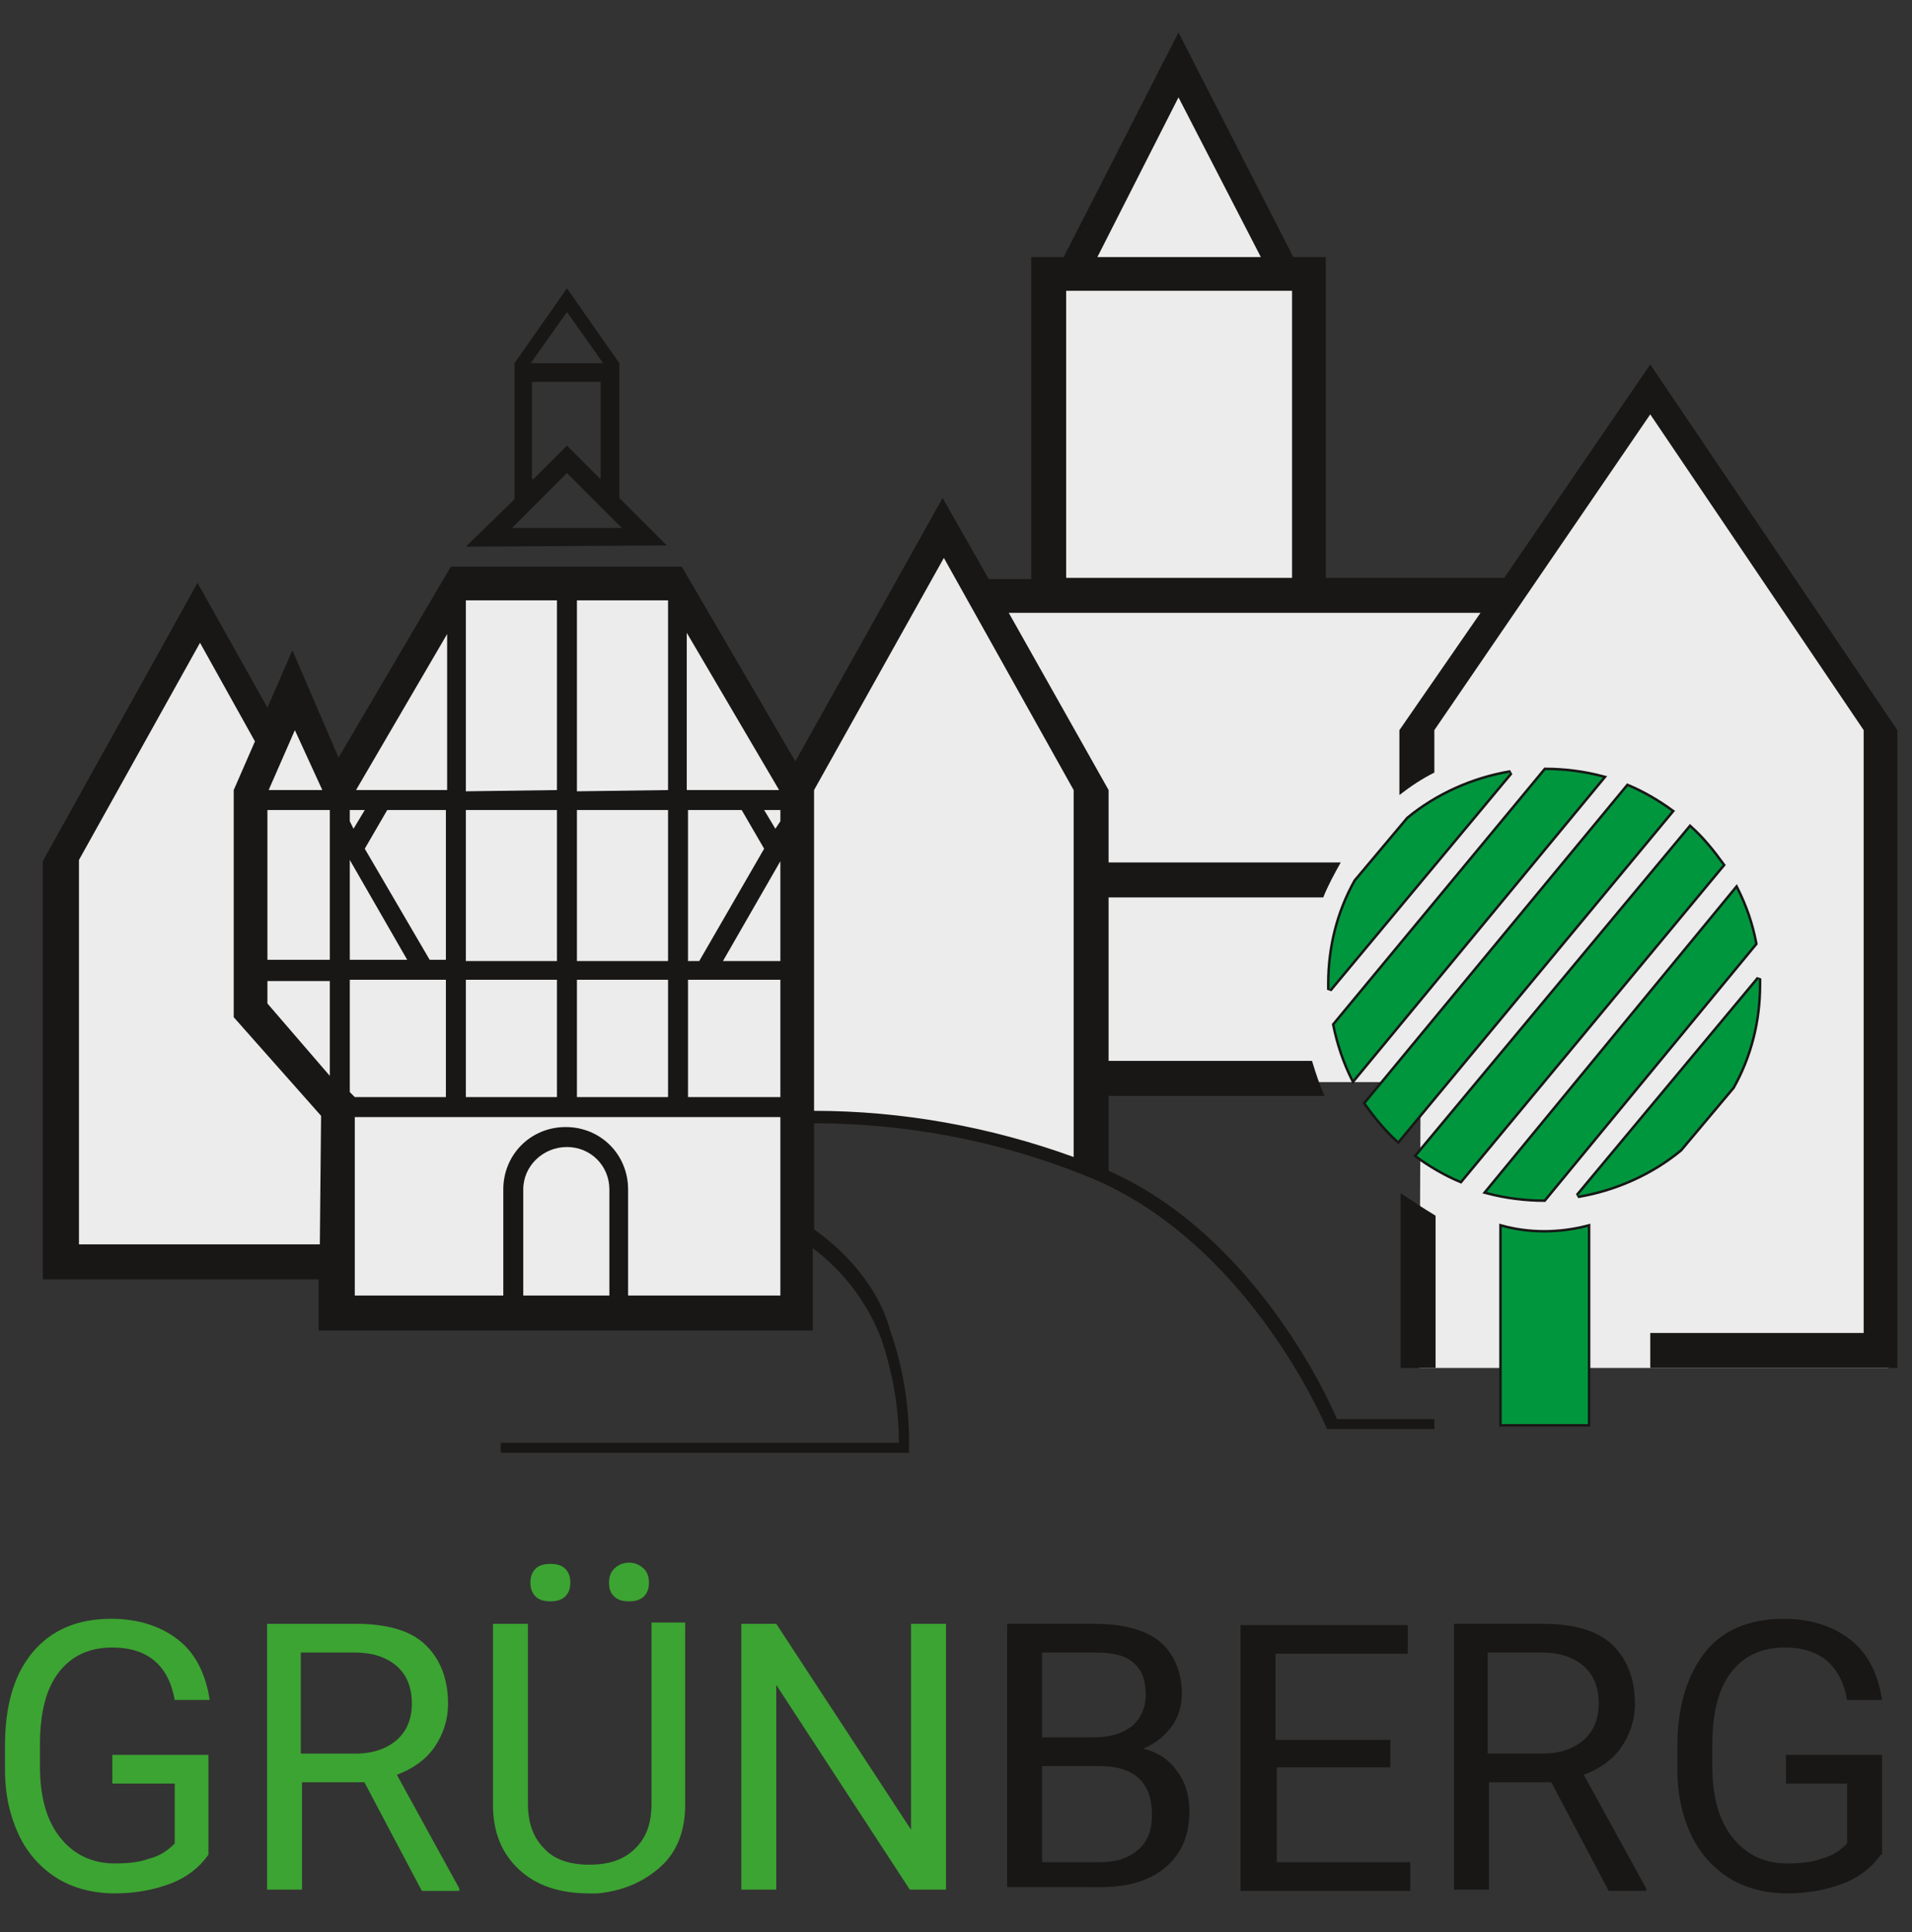 <?xml version="1.0" encoding="utf-8" standalone="no"?><!-- Generator: Adobe Illustrator 25.1.0, SVG Export Plug-In . SVG Version: 6.00 Build 0)  --><svg xmlns="http://www.w3.org/2000/svg" xmlns:xlink="http://www.w3.org/1999/xlink" id="Ebene_1" style="enable-background:new 0 0 153.2 154.8;" version="1.1" viewBox="0 0 153.2 154.8" x="0px" xml:space="preserve" y="0px">
<rect x="0" y="0" width="153.2" height="154.8" fill="#333333" stroke="none"/>
<style type="text/css">
	.st0{enable-background:new    ;}
	.st1{fill:#3CA432;}
	.st2{fill:#181716;}
	.st3{fill-rule:evenodd;clip-rule:evenodd;fill:#ECECEC;}
	.st4{fill:none;stroke:#181716;stroke-width:0.398;stroke-miterlimit:2.613;}
	.st5{fill-rule:evenodd;clip-rule:evenodd;fill:#00963E;}
	.st6{fill-rule:evenodd;clip-rule:evenodd;fill:#181716;}
</style>
<g class="st0">
	<path class="st1" d="M16.7,148.6c-0.7,1-1.7,1.8-3,2.3c-1.3,0.5-2.8,0.8-4.5,0.8c-1.7,0-3.3-0.4-4.6-1.2s-2.4-2-3.1-3.5   s-1.1-3.2-1.1-5.2v-1.9c0-3.2,0.7-5.7,2.2-7.5s3.6-2.7,6.3-2.7c2.2,0,4,0.6,5.4,1.7s2.2,2.8,2.5,4.8h-2.8c-0.5-2.8-2.2-4.2-5-4.2   c-1.9,0-3.3,0.7-4.3,2s-1.5,3.2-1.5,5.8v1.7c0,2.4,0.5,4.3,1.6,5.7s2.6,2.1,4.4,2.1c1.1,0,2-0.1,2.8-0.4c0.8-0.2,1.4-0.6,2-1.2   v-4.8H9v-2.3h7.7V148.6z"/>
	<path class="st1" d="M29.2,142.8h-5v8.6h-2.8v-21.3h7.1c2.4,0,4.3,0.5,5.5,1.6s1.9,2.7,1.9,4.8c0,1.3-0.4,2.5-1.1,3.5   s-1.7,1.7-3,2.2l5,9.1v0.2h-3L29.2,142.8z M24.2,140.5h4.3c1.4,0,2.5-0.4,3.3-1.1s1.2-1.7,1.2-2.9c0-1.3-0.4-2.3-1.2-3   c-0.8-0.7-1.9-1.1-3.4-1.1h-4.3V140.5z"/>
	<path class="st1" d="M54.9,130.1v14.5c0,2-0.6,3.7-1.9,4.9s-3,2-5.1,2.2l-0.7,0c-2.3,0-4.2-0.6-5.6-1.9s-2.1-3-2.1-5.2v-14.5h2.8   v14.4c0,1.5,0.4,2.7,1.3,3.6c0.8,0.9,2.1,1.3,3.6,1.3c1.6,0,2.8-0.4,3.7-1.3s1.3-2,1.3-3.6v-14.5H54.9z M42.5,126.8   c0-0.4,0.1-0.8,0.4-1.1c0.3-0.3,0.7-0.4,1.2-0.4s0.9,0.1,1.2,0.4c0.3,0.3,0.4,0.7,0.4,1.1s-0.1,0.8-0.4,1.1   c-0.3,0.3-0.7,0.4-1.2,0.4s-0.9-0.1-1.2-0.4C42.6,127.6,42.5,127.2,42.5,126.8z M48.8,126.8c0-0.4,0.1-0.8,0.4-1.1   c0.3-0.3,0.7-0.5,1.2-0.5s0.9,0.2,1.2,0.5c0.3,0.3,0.4,0.7,0.4,1.1s-0.1,0.8-0.4,1.1c-0.3,0.3-0.7,0.4-1.2,0.4s-0.9-0.1-1.2-0.4   C48.9,127.6,48.8,127.3,48.8,126.8z"/>
	<path class="st1" d="M75.7,151.4h-2.8L62.2,135v16.4h-2.8v-21.3h2.8l10.8,16.5v-16.5h2.8V151.4z"/>
</g>
<g class="st0">
	<path class="st2" d="M80.7,151.4v-21.3h7c2.3,0,4.1,0.5,5.2,1.4s1.8,2.4,1.8,4.2c0,1-0.3,1.9-0.8,2.6s-1.3,1.4-2.3,1.8   c1.2,0.3,2.1,0.9,2.7,1.8c0.7,0.9,1,2,1,3.2c0,1.9-0.6,3.4-1.9,4.5s-3,1.6-5.3,1.6H80.7z M83.5,139.2h4.2c1.2,0,2.2-0.3,3-0.9   c0.7-0.6,1.1-1.5,1.1-2.5c0-1.2-0.3-2-1-2.6s-1.7-0.8-3.1-0.8h-4.2V139.2z M83.5,141.5v7.7h4.6c1.3,0,2.3-0.3,3.1-1   c0.8-0.7,1.1-1.6,1.1-2.8c0-2.6-1.4-3.9-4.2-3.9H83.5z"/>
	<path class="st2" d="M111.5,141.6h-9.2v7.6H113v2.3H99.4v-21.3h13.4v2.3h-10.6v6.9h9.2V141.6z"/>
	<path class="st2" d="M124.3,142.8h-5v8.6h-2.8v-21.3h7.1c2.4,0,4.3,0.5,5.5,1.6s1.9,2.7,1.9,4.8c0,1.3-0.4,2.5-1.1,3.5   s-1.7,1.7-3,2.2l5,9.1v0.2h-3L124.3,142.8z M119.3,140.5h4.3c1.4,0,2.5-0.4,3.3-1.1s1.2-1.7,1.2-2.9c0-1.3-0.4-2.3-1.2-3   c-0.8-0.7-1.9-1.1-3.4-1.1h-4.3V140.5z"/>
	<path class="st2" d="M150.7,148.6c-0.7,1-1.7,1.8-3,2.3c-1.3,0.5-2.8,0.8-4.5,0.8c-1.7,0-3.3-0.4-4.6-1.2s-2.4-2-3.1-3.5   s-1.1-3.2-1.1-5.2v-1.9c0-3.2,0.8-5.7,2.2-7.5s3.6-2.7,6.3-2.7c2.2,0,4,0.6,5.4,1.7s2.2,2.8,2.5,4.8h-2.8c-0.5-2.8-2.2-4.2-5-4.2   c-1.9,0-3.3,0.7-4.3,2s-1.5,3.2-1.5,5.8v1.7c0,2.4,0.5,4.3,1.6,5.7s2.6,2.1,4.4,2.1c1.1,0,2-0.1,2.8-0.4c0.8-0.2,1.4-0.6,2-1.2   v-4.8h-4.9v-2.3h7.7V148.6z"/>
</g>
<g id="Gruppe_116" transform="translate(1604.527 14.7)">
	<path class="st3" d="M-1490.8,94.9h37.6l0.1-50.8l-19.1-28.1l-11.3,16.5h-15.5V6.6h-2.3l-8.7-17l-8.7,17h-2.3v25.8   h-4.6l-3.2-5.7l-11.8,21.1l-9.6-16.4h-17.6l-9.5,16.3l-3.6-8.3l-1.9,4.4l-5.7-10.2l-11.6,20.9v32.5l22.1,0l0,4.1h38   c0-5.4,0-10.8,0-16.2h1.9l5.5,0.3c0.9,0.1,1.8,0.2,2.8,0.4l3.8,0.7l3.3,0.9l2.6,0.8l2.5,0.9l1.2-0.5l0-6.4h25.7L-1490.8,94.9z" id="Pfad_2532"/>
	<path class="st4" d="M-1498,64.6c0-0.2,0-0.3,0-0.5c0-2.9,0.7-5.7,2.1-8.2l4.2-5c2.3-1.9,5.2-3.2,8.2-3.7   L-1498,64.6z M-1480.7,47c1.5,0,3.1,0.2,4.6,0.6l-20,24.2c-0.7-1.4-1.2-2.9-1.5-4.4L-1480.7,47z M-1474.1,48.3   c1.2,0.5,2.4,1.2,3.5,2l-21.9,26.4c-1-0.9-1.8-1.9-2.6-3L-1474.1,48.3z M-1469.1,51.6c1,0.9,1.8,1.9,2.6,3l-21,25.3   c-1.2-0.5-2.4-1.2-3.5-2L-1469.1,51.6z M-1465.4,56.5c0.7,1.4,1.2,2.8,1.5,4.4l-16.9,20.5c-1.5,0-3.1-0.2-4.6-0.6L-1465.4,56.5z    M-1463.6,63.7c0,0.2,0,0.3,0,0.5c0,2.9-0.7,5.7-2.1,8.2l-4.2,5c-2.3,1.9-5.2,3.2-8.2,3.7L-1463.6,63.7z" id="Pfad_2533"/>
	<path class="st5" d="M-1498,64.6c0-0.2,0-0.3,0-0.5c0-2.9,0.7-5.7,2.1-8.2l4.2-5c2.3-1.9,5.2-3.2,8.2-3.7   L-1498,64.6z M-1480.7,47c1.5,0,3.1,0.2,4.6,0.6l-20,24.2c-0.7-1.4-1.2-2.9-1.5-4.4L-1480.7,47z M-1474.1,48.3   c1.2,0.5,2.4,1.2,3.5,2l-21.9,26.4c-1-0.9-1.8-1.9-2.6-3L-1474.1,48.3z M-1469.1,51.6c1,0.9,1.8,1.9,2.6,3l-21,25.3   c-1.2-0.5-2.4-1.2-3.5-2L-1469.1,51.6z M-1465.4,56.5c0.7,1.4,1.2,2.8,1.5,4.4l-16.9,20.5c-1.5,0-3.1-0.2-4.6-0.6L-1465.4,56.5z    M-1463.6,63.7c0,0.2,0,0.3,0,0.5c0,2.9-0.7,5.7-2.1,8.2l-4.2,5c-2.3,1.9-5.2,3.2-8.2,3.7L-1463.6,63.7z" id="Pfad_2534"/>
	<path class="st4" d="M-1484.2,83.6c2.2,0.6,4.6,0.6,6.9,0v15.8h-6.9V83.6z" id="Pfad_2535"/>
	<path class="st5" d="M-1484.2,83.6c2.2,0.6,4.6,0.6,6.9,0v15.8h-6.9V83.6z" id="Pfad_2536"/>
	<path class="st6" d="M-1519.1,31.6h18.1v-23h-18.1V31.6z M-1516.6,5.9h13.1l-6.6-12.8L-1516.6,5.9z M-1542,48.6   L-1542,48.6 M-1542,48.6L-1542,48.6 M-1578.7,48.6l-2.2-4.8l-2.1,4.8l0,0H-1578.7z M-1542.1,48.6l-7.4-12.6l0,12.6L-1542.1,48.6z    M-1568.7,36.1l-7.3,12.5h7.3L-1568.7,36.1z M-1559.9,48.6V33.4h-7.3l0,15.3L-1559.9,48.6z M-1551,48.6V33.4h-7.3v15.3L-1551,48.6z    M-1583.1,62.2h5V50.2l-5,0V62.2z M-1551,50.2v12.1h-7.3V50.2L-1551,50.2z M-1576.5,51.1l0-0.9l1.2,0l-0.9,1.5L-1576.5,51.1z    M-1570.1,62.2l1.3,0V50.2h-4.7l-1.8,3.1L-1570.1,62.2z M-1571.9,62.2h-4.6l0-8L-1571.9,62.2z M-1559.9,50.2v12.1h-7.3l0-12.1   L-1559.9,50.2z M-1583.1,65.7v-1.8h5v7.6 M-1554.1,89.1h12.1l0-14.3h-34.1v14.3l11.9,0v-8.5c0-2.8,2.2-5,5-5c2.8,0,5,2.2,5,5V89.1z    M-1555.7,89.1l-6.9,0v-8.5c0-1.9,1.6-3.4,3.5-3.4c1.9,0,3.4,1.5,3.4,3.4V89.1z M-1549.4,73.2l0-9.4h7.4l0,9.4L-1549.4,73.2z    M-1551,73.2v-9.4h-7.3v9.4L-1551,73.2z M-1559.9,73.2v-9.4h-7.3v9.4L-1559.9,73.2z M-1568.7,73.2h-7.4l-0.4-0.4v-9h7.7V73.2z    M-1543.3,50.2l0.9,1.5l0.4-0.6v-0.9L-1543.3,50.2z M-1542,54.3l0,8h-4.6L-1542,54.3 M-1548.5,62.3l5.2-9l-1.8-3.1l-4.3,0l0,12.1   L-1548.5,62.3z M-1492.3,80.9v14h2.8V82.7C-1490.5,82.1-1491.4,81.5-1492.3,80.9 M-1556.2,14.4l-2.9-4.1l-2.9,4.1H-1556.2z    M-1561.8,23.7l2.7-2.7l2.7,2.7l0-7.8h-5.5V23.7z M-1567.2,29.1l3.9-3.8V14.4l4.2-6l4.2,6v10.8l3.8,3.8L-1567.2,29.1z    M-1563.5,27.6h8.8l-4.4-4.4L-1563.5,27.6z M-1578.9,85h-19.3l0-30.8l9.7-17.4l4.4,7.9l-1.7,3.9v18.2l7,7.9L-1578.9,85z    M-1539.3,83.8v-8.5c7.4,0,14.7,1.4,21.5,4.1c13.3,5.1,19.6,20.4,19.6,20.4h8.6V99h-7.8c0,0-5.9-14.4-18.3-19.9l0-6h17.3   c-0.4-0.9-0.7-1.8-1-2.8h-16.3V57.2h17.2c0.4-1,0.9-1.9,1.4-2.8h-18.6v-5.8l-8-14.2h37.8l-6.5,9.4v5.2c0.9-0.7,1.8-1.3,2.8-1.8   v-3.4l17.3-25.3l17.1,25.3v48.3h-17.1v2.8h19.8V43.8l-19.8-29.3l-11.7,17.1h-14.3V5.9h-2.6l-9.2-18l-9.2,18h-2.6v25.8h-3.4   l-3.7-6.5l-11.8,21.1l-9.1-15.6h-18.5l-9,15.3l-3.7-8.6l-2,4.6l-5.6-10l-12.4,22.3v33.5l22.1,0l0,4.1h39.6v-2.7l0,0l0-3.9   c2.5,1.9,4.4,4.4,5.5,7.3c0.9,2.7,1.4,5.5,1.4,8.3l-31.9,0v0.8h32.7c0.1-3.3-0.4-6.7-1.5-9.8C-1534.3,87.8-1537.7,84.9-1539.3,83.8    M-1539.3,74.3c7.1,0,14.2,1.3,20.8,3.7V48.6l-10.4-18.6l-10.4,18.6L-1539.3,74.3z" id="Pfad_2537"/>
</g>
</svg>